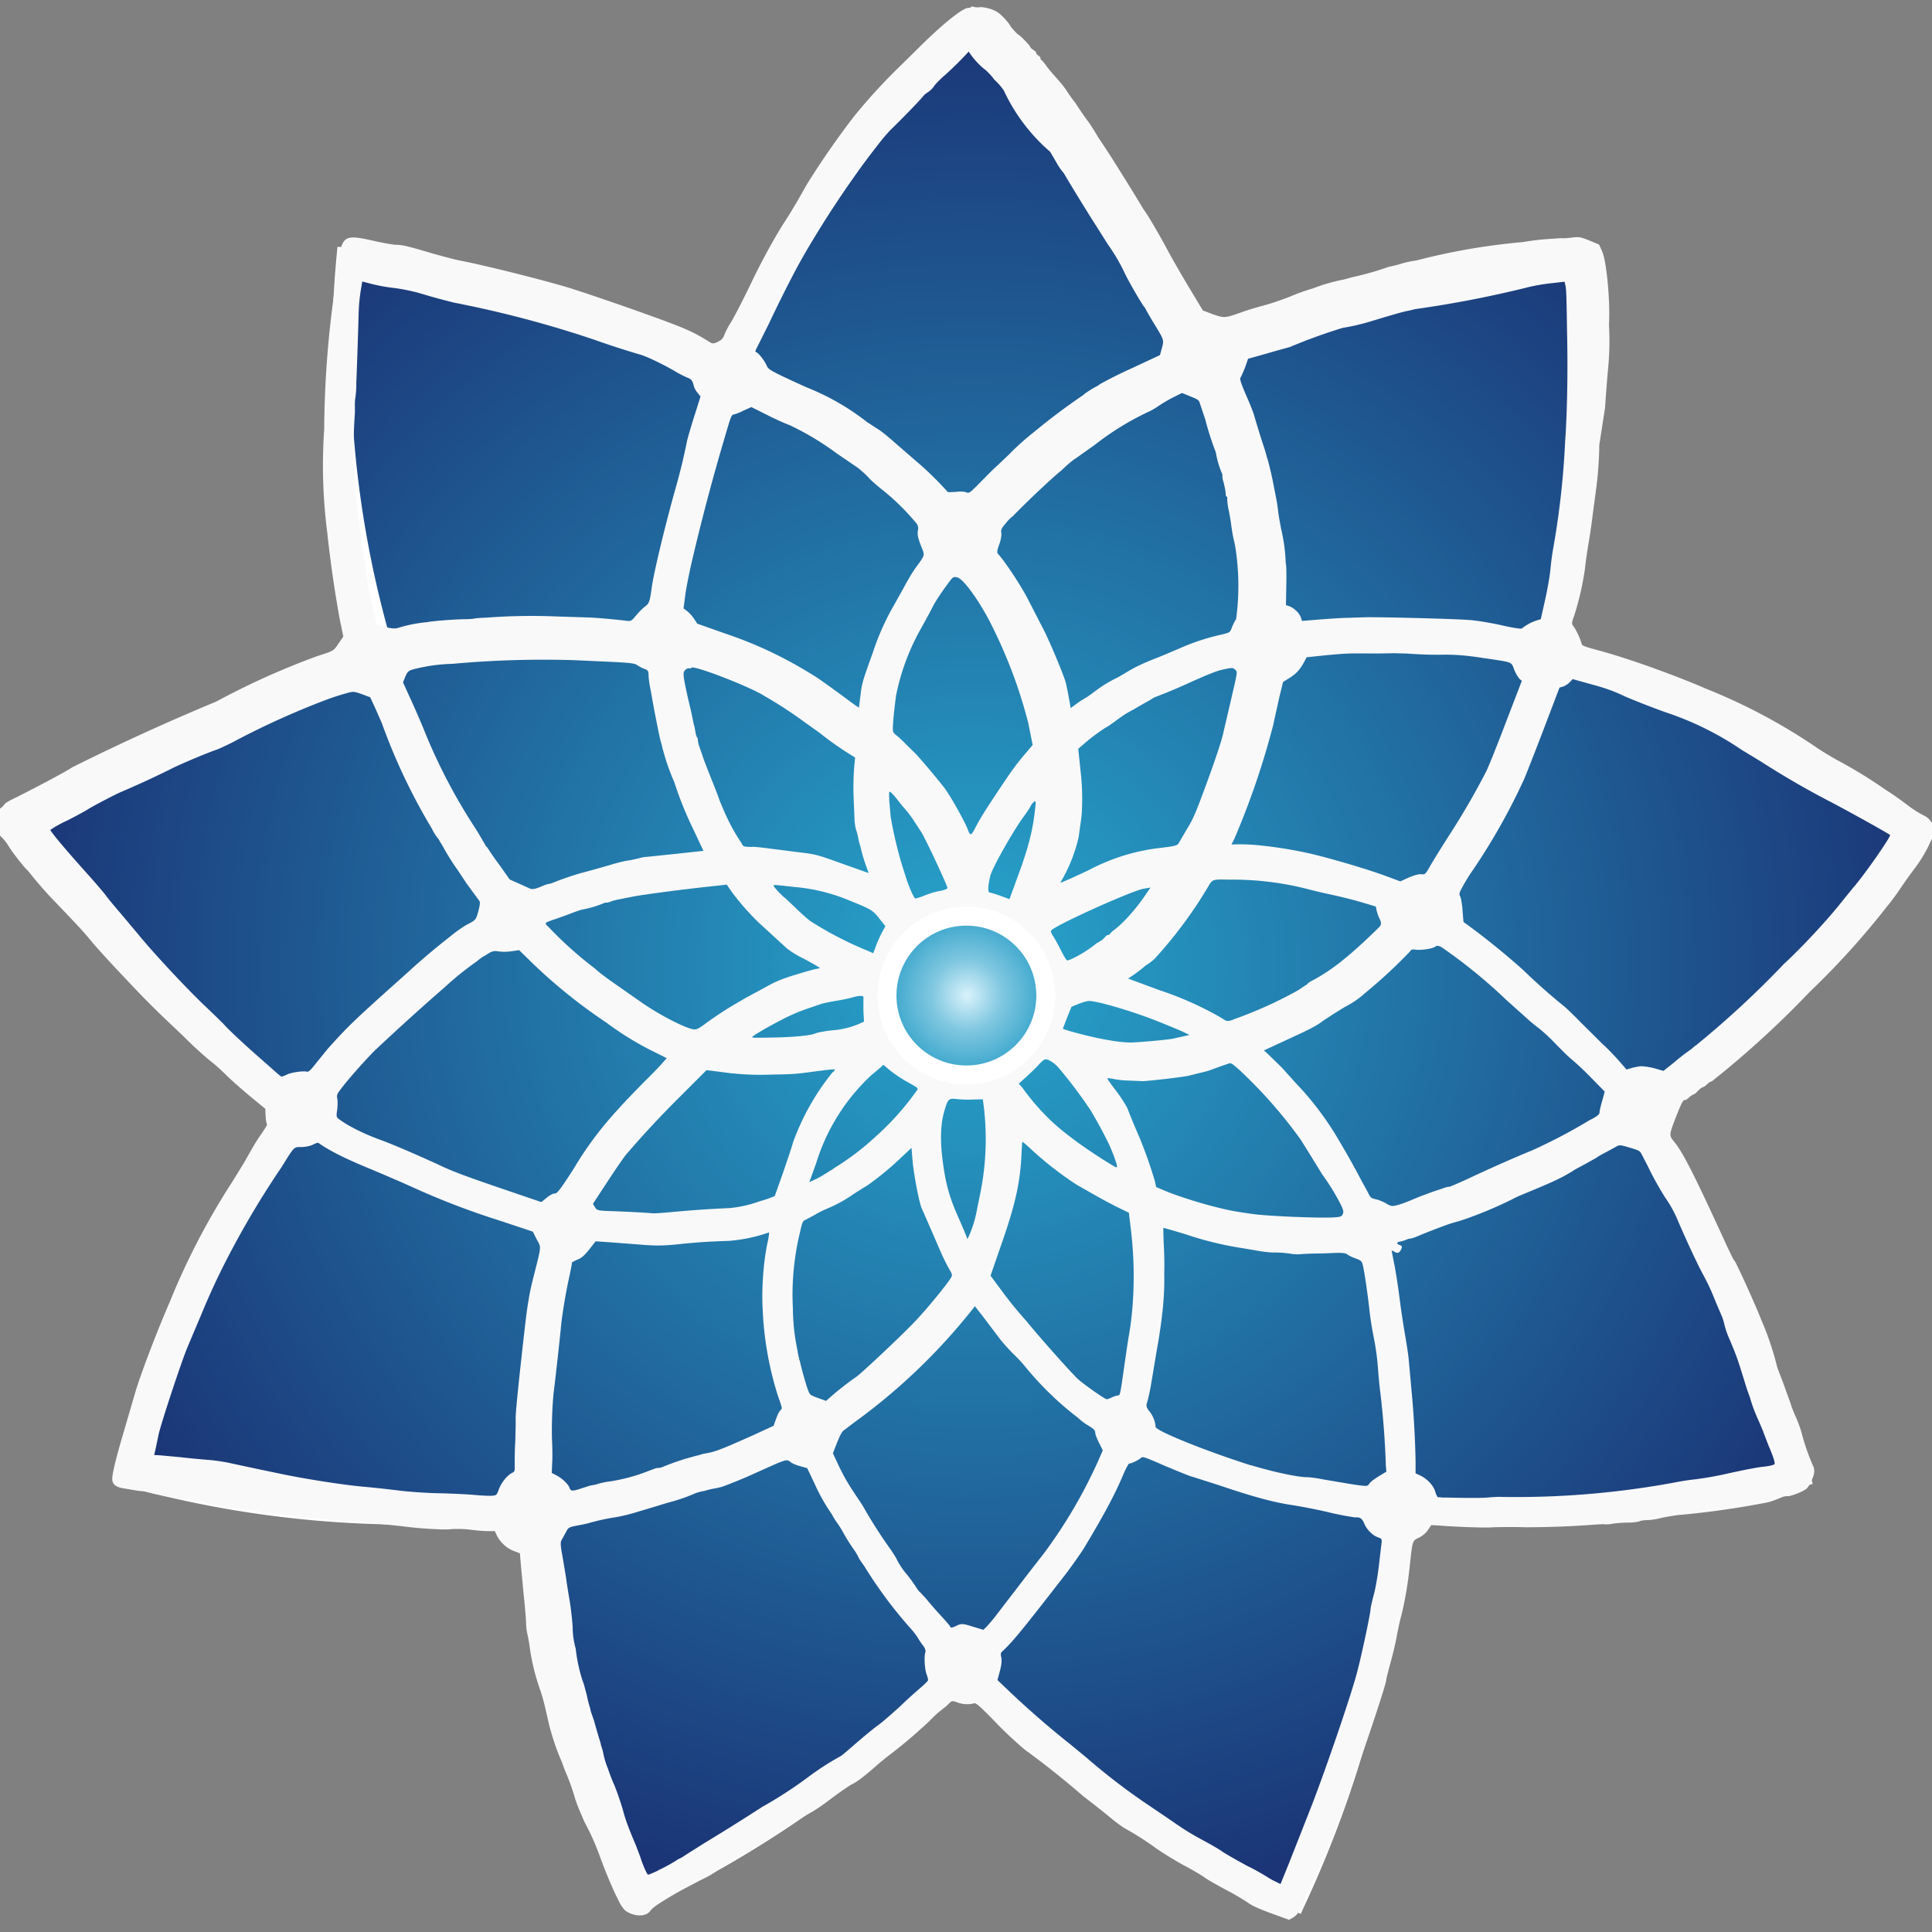 <?xml version="1.0" encoding="UTF-8"?> <svg xmlns:xlink="http://www.w3.org/1999/xlink" xmlns="http://www.w3.org/2000/svg" viewBox="0 0 100 100"><rect x="0" y="0" width="100" height="100" fill="#808080" stroke="none"/><defs><radialGradient xlink:href="#a" id="c" cx="1305.28" cy="-455.19" fx="1305.28" fy="-455.19" r="157.36" gradientTransform="matrix(.317 0 0 .312 -363.36 191.97)" gradientUnits="userSpaceOnUse"></radialGradient><radialGradient xlink:href="#b" id="d" cx="345.37" cy="-119.16" fx="345.37" fy="-119.16" r="3.85" gradientUnits="userSpaceOnUse" gradientTransform="translate(-363.36 194.15) scale(1.197)"></radialGradient><linearGradient id="b"><stop style="stop-color:#d9f2fb;stop-opacity:1" offset="0"></stop><stop offset=".4" style="stop-color:#7fc7e0;stop-opacity:1"></stop><stop style="stop-color:#269cc6;stop-opacity:1" offset="1"></stop></linearGradient><linearGradient id="a"><stop offset="0" style="stop-color:#27a6cd;stop-opacity:1"></stop><stop offset="1" style="stop-color:#1b3576;stop-opacity:1"></stop></linearGradient></defs><g style="display:inline"><path style="display:inline;fill:url(#c);fill-opacity:1;stroke:#fff;stroke-width:.958;stroke-linecap:butt;stroke-linejoin:miter;stroke-miterlimit:4;stroke-dasharray:none;stroke-opacity:1" d="M49.99 1.6a54.08 54.08 0 0 0-11.83 17.45 54.09 54.09 0 0 0-20.26-5.76 54.08 54.08 0 0 0 2.16 20.96A54.09 54.09 0 0 0 .83 42.87a54.08 54.08 0 0 0 15.13 14.67A54.09 54.09 0 0 0 6.77 76.5a54.2 54.2 0 0 0 21.03 1.52 54.09 54.09 0 0 0 5.14 20.42c7-3.26 12.74-7.6 17.08-12.35a54.09 54.09 0 0 0 17.07 12.34c3.26-7 4.87-14.01 5.15-20.44 6.37.85 13.55.48 21-1.52a54.08 54.08 0 0 0-9.2-18.96 54.09 54.09 0 0 0 15.13-14.67 54.08 54.08 0 0 0-19.24-8.62 54.09 54.09 0 0 0 2.15-20.95 54.08 54.08 0 0 0-20.27 5.76A54.09 54.09 0 0 0 49.99 1.6ZM50 51.5v.01l.01.02-.02.01-.01-.01v-.02H50z"></path></g><g style="display:inline"><path style="display:inline;fill:#f9f9f9;stroke-width:.063" d="M32.2 98.7c-.24-.36-.75-1.52-1.12-2.53a12.97 12.97 0 0 0-.83-1.87l-.27-.63c-.1-.25-.21-.54-.23-.64a12.3 12.3 0 0 0-.49-1.35 7.95 7.95 0 0 1-.17-.46 11.8 11.8 0 0 1-.59-1.66c-.04-.1-.12-.47-.3-1.25-.04-.18-.14-.53-.22-.78a11.4 11.4 0 0 1-.55-2.18 7.62 7.62 0 0 0-.14-.8 2.85 2.85 0 0 1-.06-.55c-.01-.24-.06-.88-.12-1.41L26.96 81l-.05-.6-.31-.12c-.37-.14-.7-.44-.88-.8l-.11-.23h-.36c-.19 0-.56-.03-.8-.06a5.32 5.32 0 0 0-1.23-.03c-.34.02-1.39-.04-2.06-.12-.77-.1-3.22-.33-3.66-.35-.55-.03-2.24-.2-2.87-.29a2.94 2.94 0 0 0-.65-.05 1.5 1.5 0 0 1-.5-.09 6.6 6.6 0 0 0-1.12-.16c-.35-.02-.87-.1-1.14-.17a8.65 8.65 0 0 0-.9-.2 23 23 0 0 1-2.87-.54c-.1 0-.35-.03-.56-.07l-.59-.1c-.32-.07-.48-.2-.49-.46-.01-.26.2-1.12.61-2.5l.54-1.85c.25-.9 1.12-3.2 1.83-4.83a36.82 36.82 0 0 1 3.24-6.22l.59-.96.45-.79c.09-.16.3-.5.48-.75.17-.25.3-.46.27-.47-.02 0-.06-.2-.07-.4l-.02-.4-.51-.42a29.64 29.64 0 0 1-1.47-1.28 9.48 9.48 0 0 0-.84-.76c-.2-.15-.9-.77-1.35-1.23l-.65-.62a47.8 47.8 0 0 1-2.35-2.36 60.32 60.32 0 0 1-1.73-1.88c-.52-.63-.6-.72-1.92-2.1a20.87 20.87 0 0 1-1.47-1.68c-.16-.12-.8-.94-.99-1.26a2.6 2.6 0 0 0-.63-.7.63.63 0 0 1-.24-.28c-.16-.34-.02-.7.34-.92a.9.9 0 0 0 .3-.25c0-.05.24-.2.5-.32.98-.48 2.78-1.44 3.03-1.62a119.05 119.05 0 0 1 7.45-3.4 39.3 39.3 0 0 1 5.25-2.36c.82-.26.82-.26 1.07-.64l.25-.36-.06-.3-.12-.57a62 62 0 0 1-.65-4.5 27.3 27.3 0 0 1-.16-5.35 53 53 0 0 1 .49-6.85c.08-.56.14-1.15.14-1.31 0-.16.06-.56.14-.9.24-.98.37-1.03 1.9-.68.45.1.92.18 1.05.18.3 0 .65.08 1.82.43.53.15 1.23.34 1.56.4 1.32.26 4.28 1 5.68 1.43.63.2 2.23.74 3.55 1.21 2.4.86 2.72 1 3.68 1.6.09.05.2.04.37-.05.2-.1.27-.18.35-.4.06-.14.17-.36.25-.49.2-.3.7-1.27 1.26-2.44.49-1.01 1.2-2.29 1.66-2.98.27-.42.64-1.04 1.06-1.8a43.5 43.5 0 0 1 2.46-3.55 29.65 29.65 0 0 1 2.4-2.62l1.24-1.22C48.86 1.2 49.81.43 50.1.41c.09 0 .16-.03.17-.05.01-.03.08-.03.15 0a.8.8 0 0 0 .31.01c.1-.01.35.03.56.1.3.11.43.2.67.45.17.18.3.35.31.38.02.07.38.47.45.5.09.03.63.6.61.64 0 .02.06.08.15.14.1.06.16.13.15.15-.01.03.04.1.11.14.08.05.13.12.12.15-.01.03 0 .07.04.08.03.02.12.12.2.23.08.12.29.38.47.58.43.48.47.53.76.97.14.2.27.38.3.4a17.11 17.11 0 0 0 .7 1.02 8.99 8.99 0 0 1 .5.79 47.05 47.05 0 0 1 1.1 1.7 96.12 96.12 0 0 1 1.28 2.08c.06.02.9 1.45 1.22 2.07.16.31.64 1.14 1.06 1.85l.77 1.28.53.2c.59.2.6.2 1.48-.11.26-.1.8-.26 1.18-.36.38-.1 1.01-.32 1.4-.48a9.87 9.87 0 0 1 1.1-.39 9.67 9.67 0 0 1 1.64-.47c.03-.01.34-.1.7-.18a14.9 14.9 0 0 0 1.59-.47c.01 0 .26-.05.55-.13a5.1 5.1 0 0 1 .89-.2 33.4 33.4 0 0 1 5.5-.95 13.06 13.06 0 0 1 1.5-.17c.28-.02.52-.04.54-.03.03.01.24 0 .47-.03.4-.05.46-.04.94.15l.5.21.16.36c.23.52.42 2.6.35 3.78a14.97 14.97 0 0 1-.05 2.33 71.1 71.1 0 0 0-.15 1.95l-.3 1.95a19.65 19.65 0 0 1-.19 2.47l-.15 1.12c-.05.45-.16 1.17-.23 1.58-.07.42-.15.97-.17 1.22a15 15 0 0 1-.57 2.48c-.13.34-.13.39-.01.54.13.18.36.67.4.87.02.1.09.14.79.33 1.55.41 4 1.29 5.66 2.01a29.8 29.8 0 0 1 5.8 3.1c.21.14.64.4.96.58a24.67 24.67 0 0 1 2.56 1.57c.4.25.74.5 1.14.8.22.17.55.38.73.47.25.12.37.22.53.47.2.3.2.33.09.54-.07.13-.2.38-.28.57a7.5 7.5 0 0 1-.82 1.31c-.17.23-.48.66-.68.96-.2.3-.5.7-.67.9a41.06 41.06 0 0 1-3.98 4.4 49.7 49.7 0 0 1-5.1 4.66c-.03-.02-.13.05-.23.14-.1.1-.2.16-.23.15a.87.87 0 0 0-.23.18c-.1.11-.21.2-.23.19a.85.85 0 0 0-.23.15c-.1.1-.2.16-.23.15-.09-.03-.2.2-.5.97-.33.87-.33.85 0 1.26.43.54 1.04 1.75 2.66 5.29.2.42.37.78.4.79.06.02 1.03 2.14 1.4 3.08a15.35 15.35 0 0 1 .82 2.44l.34.9.36 1c.02.1.14.4.26.67s.25.63.3.82a11.17 11.17 0 0 0 .62 1.77c.06.2.05.32-.06.6-.07.2-.2.42-.29.51-.16.16-.9.44-1.02.4a.75.75 0 0 0-.3.07c-.48.2-.69.26-.96.3a44.56 44.56 0 0 1-4.27.6c-.1 0-.33.04-.51.07a6.8 6.8 0 0 0-.65.13c-.18.04-.42.07-.55.07-.13 0-.3.02-.4.06-.08.04-.37.07-.62.07-.26 0-.61.03-.79.06a1.5 1.5 0 0 1-.37.03c-.03-.02-.25 0-.48.01a47.14 47.14 0 0 1-3.68.14c-.56-.02-1.5-.01-1.78.01-.31.02-1.87-.03-2.64-.1l-.42-.02-.17.25c-.11.17-.29.31-.47.4-.34.16-.33.13-.48 1.55-.1.91-.25 1.77-.43 2.49-.08.28-.18.77-.24 1.09-.05.3-.2.92-.32 1.35-.12.44-.22.84-.22.9 0 .16-.88 2.86-1.65 4.99a55.55 55.55 0 0 1-2.85 6.95.94.94 0 0 1-.33.35l-.2.11-.93-.34c-.68-.25-1-.4-1.2-.55a13 13 0 0 0-1.13-.66c-.48-.26-1-.55-1.15-.67-.16-.11-.63-.39-1.05-.61-.42-.23-1.08-.63-1.46-.9a15.2 15.2 0 0 0-1.57-1 6.5 6.5 0 0 1-.72-.53 56.82 56.82 0 0 0-1.43-1.13 46.12 46.12 0 0 0-2.82-2.26 4.3 4.3 0 0 1-.54-.44 18.17 18.17 0 0 1-1.25-1.2c-.73-.75-.95-.94-1.04-.92-.27.08-.6.06-.87-.04-.24-.09-.3-.09-.4.01-.05.06-.2.2-.33.3a5.84 5.84 0 0 0-.76.69l-.5.45c-.44.4-.9.78-1.52 1.26-.2.15-.53.42-.73.6-.56.49-1 .83-1.22.92-.1.05-.55.35-.99.68-.73.55-.93.68-1.53 1l-.47.3c-.68.45-1.32.86-1.36.86-.03 0-.19.1-.35.23a1.1 1.1 0 0 1-.34.2c-.03 0-.18.09-.34.21a1.1 1.1 0 0 1-.35.21.57.57 0 0 0-.24.14c-.11.08-.28.2-.39.24-.1.05-.38.23-.61.39a4.15 4.15 0 0 1-.87.5 23.9 23.9 0 0 0-2.18 1.24c-.17.11-.35.26-.4.33-.17.26-.57.34-.99.18-.26-.1-.35-.16-.49-.37zm1.88-1.9a8.1 8.1 0 0 0 1.06-.59c.03 0 .18-.08.35-.2l.38-.24.57-.36a117.32 117.32 0 0 0 3.02-1.89 21.82 21.82 0 0 0 2.4-1.56 13.96 13.96 0 0 1 1.63-1.05c.05-.02.22-.16.38-.3.72-.63 1.26-1.08 1.6-1.33.2-.14.7-.58 1.12-.96.4-.39.9-.83 1.08-.98.18-.16.35-.32.36-.36.02-.03-.02-.18-.07-.32-.1-.26-.14-.94-.06-1.15.02-.06-.02-.19-.08-.28a4.37 4.37 0 0 1-.34-.5 3.88 3.88 0 0 0-.39-.49 22.83 22.83 0 0 1-2.35-3.17c-.15-.21-.3-.42-.31-.48a2.95 2.95 0 0 0-.23-.38 9.1 9.1 0 0 1-.58-.93 4.5 4.5 0 0 0-.3-.47 3.54 3.54 0 0 1-.27-.44 9.65 9.65 0 0 1-.88-1.56l-.39-.82-.36-.1c-.2-.05-.43-.15-.51-.22-.2-.16-.2-.15-1.8.57a23.9 23.9 0 0 1-1.72.71 3.7 3.7 0 0 1-.45.1c-.2.04-.4.09-.47.12a2.05 2.05 0 0 0-.52.14 9.45 9.45 0 0 1-1.42.48 113.5 113.5 0 0 1-1.59.48c-.3.1-.9.24-1.13.27a11 11 0 0 0-1.32.29c-.02.01-.27.07-.55.12-.5.1-.52.1-.65.36l-.22.4c-.07.1-.06.3.04.82l.19 1.14c.03.26.12.8.19 1.21.07.42.13 1.01.15 1.33a4.3 4.3 0 0 0 .16 1.13c.06.6.23 1.34.42 1.83l.15.56a5.83 5.83 0 0 0 .18.7c0 .01.02.13.06.24l.14.4a27.95 27.95 0 0 0 .33 1.13 2 2 0 0 0 .07.26 2 2 0 0 1 .07.26 4.18 4.18 0 0 0 .25.83c.08.25.21.58.28.74.14.3.37.98.5 1.42.11.45.3.95.67 1.82l.22.58c.12.39.34.9.4.92.03.01.27-.09.54-.22zm33.83-3.39c.8-2.08 2.08-5.84 2.35-6.92.29-1.13.7-3.12.68-3.22 0-.04.07-.37.17-.74s.2-1 .25-1.41l.13-1.1c.05-.37.05-.37-.17-.45-.28-.1-.58-.4-.71-.72-.11-.26-.22-.33-.47-.31a14 14 0 0 1-1.39-.27 29.32 29.32 0 0 0-2.14-.41c-.91-.16-1.94-.45-3.53-.99l-1.35-.43c-.09-.01-.7-.26-1.37-.54-1.15-.5-1.2-.52-1.3-.44-.15.13-.54.31-.61.29-.03-.01-.19.28-.36.69-.44 1.03-1 2.05-2 3.72-.18.28-.6.88-.95 1.34-2.2 2.83-2.66 3.4-3.18 3.9-.18.16-.18.17-.13.41.03.17 0 .4-.08.7l-.12.45.66.63a47.42 47.42 0 0 0 3.09 2.68l.85.7a33.05 33.05 0 0 0 2.93 2.27l1.3.88c.88.61 1.1.75 1.95 1.21.33.18.71.4.86.51.14.1.72.43 1.27.73a11.85 11.85 0 0 1 1.42.82l.31.15.44-1.08 1.2-3.05zM9.4 75.43c.4.05 1 .1 1.33.13.32.02.9.1 1.27.19a305.8 305.8 0 0 0 2.46.52c1.22.26 3.23.58 4.33.68.47.04 1.3.13 1.86.2s1.49.13 2.06.14c.58.01 1.38.05 1.77.08.4.04.83.06.97.05.25-.02.26-.03.37-.33.13-.35.41-.7.66-.84.17-.09.17-.09.16-.45 0-.2 0-.73.03-1.18.01-.45.03-1 .02-1.2 0-.34.12-1.57.44-4.4.17-1.5.26-2.04.47-2.87.44-1.75.42-1.55.18-2l-.2-.4-1.68-.56a39.6 39.6 0 0 1-4.5-1.72c-.62-.28-1.73-.76-2.46-1.06-1.17-.49-1.9-.86-2.47-1.26-.02-.01-.15.03-.28.1-.14.07-.4.12-.6.12-.38 0-.35-.04-1.01 1.03a46.11 46.11 0 0 0-3.07 5.23 37 37 0 0 0-1.05 2.31l-.76 1.8c-.3.71-1.39 4-1.5 4.55l-.15.72-.07.3.34.02 1.08.1zM30 77.07l.43-.14c.05-.02.22-.06.37-.08a4.26 4.26 0 0 1 .82-.18 9.2 9.2 0 0 0 1.86-.5l.4-.15a.5.5 0 0 1 .2-.04.7.7 0 0 0 .24-.06 13.6 13.6 0 0 1 1.18-.42l.5-.14c.17-.04.33-.08.35-.1l.37-.07c.35-.07.83-.26 2.32-.93l1-.46.13-.36c.07-.2.17-.4.23-.45.1-.1.1-.07-.15-.79a17.15 17.15 0 0 1-.77-4.34c-.07-1.11.03-2.51.24-3.51.07-.3.1-.55.08-.56a8 8 0 0 1-2.12.44 35.55 35.55 0 0 0-1.59.08l-.68.06c-.96.11-1.4.12-2.15.06l-1.55-.12-.88-.06-.33.42c-.26.32-.4.45-.62.53-.16.07-.28.14-.28.16.01.03-.06.38-.15.8-.17.77-.33 1.76-.4 2.36-.04.48-.27 2.59-.38 3.45-.09.77-.13 1.96-.09 2.74.01.28.02.74 0 1.02l-.02.51.27.14c.29.16.58.44.65.63.06.17.13.18.52.06zm19.52 7.07c.26-.11.3-.11.82.05l.56.17.17-.17c.1-.1.33-.37.52-.62.79-1.03 1.9-2.48 2.43-3.15a25.53 25.53 0 0 0 2.82-4.8l.24-.55-.2-.4c-.1-.2-.19-.43-.19-.5 0-.14-.07-.21-.42-.42a3.08 3.08 0 0 1-.48-.37 16.34 16.34 0 0 1-2.69-2.6 7.2 7.2 0 0 0-.65-.7c-.2-.2-.51-.54-.69-.77l-.8-1.06-.5-.64-.11.14a30.95 30.95 0 0 1-6.1 5.85l-.53.4c-.13.08-.21.22-.39.66l-.22.56.3.64c.3.62.48.94 1.03 1.75.15.22.3.46.33.53A24.6 24.6 0 0 0 46 80.06c.18.25.35.52.39.6a4 4 0 0 0 .58.87c.16.2.34.45.42.58.07.12.18.27.25.32l.29.31c.09.12.4.48.68.79.29.31.54.6.56.64.05.1.07.1.36-.03zm-6.48-11.88c.27-.24.9-.74 1.29-1 .3-.22 2.25-2.05 2.94-2.77.59-.6 1.68-1.92 1.95-2.35.08-.12.07-.19-.06-.4a9.6 9.6 0 0 1-.45-.9 575.18 575.18 0 0 0-1.02-2.34c-.14-.38-.4-1.75-.46-2.47l-.05-.62-.52.49a15.3 15.3 0 0 1-1.74 1.44c-.32.2-.56.34-.94.6-.35.23-.7.42-1.24.65-.17.07-.44.21-.6.31l-.45.24c-.14.06-.16.1-.29.67a13.75 13.75 0 0 0-.36 3.92 10.82 10.82 0 0 0 .23 2.13 3.76 3.76 0 0 0 .14.63c.07.33.3 1.16.4 1.42.1.29.12.3.53.45l.42.15zm21.72 3.58c1.07.33 2.4.62 2.9.62.14 0 .53.05.86.12l1.43.24c.8.12.84.12.92-.02.05-.08.27-.26.5-.39l.39-.24-.03-.32a43.25 43.25 0 0 0-.27-3.65 22.9 22.9 0 0 1-.13-1.3 13.3 13.3 0 0 0-.25-1.8c-.07-.35-.17-.98-.21-1.4-.11-.94-.24-1.8-.32-2.17-.06-.26-.08-.28-.4-.4a1.95 1.95 0 0 1-.43-.21c-.07-.06-.26-.08-.58-.07l-.75.03c-.44 0-.93.02-1.12.04-.1.01-.29 0-.43-.02a5.37 5.37 0 0 0-.94-.07c-.13 0-.41-.03-.62-.06l-1-.17a17.2 17.2 0 0 1-2.87-.7c-.65-.2-1.19-.35-1.2-.35l.02.76a17.82 17.82 0 0 1 .03 1.64c.03 1.05-.09 2.31-.4 4.02l-.3 1.8c-.07.37-.16.76-.2.86-.04.15-.02.23.15.44.17.21.3.56.3.78 0 .21 2.67 1.28 4.95 2zM26.2 61.6l1.82.62.28-.23c.15-.12.33-.22.39-.21.15 0 .27-.15 1-1.28a17.94 17.94 0 0 1 2.3-3.08c.26-.3.72-.78 1.43-1.5.35-.34.74-.75.86-.89l.23-.26-.6-.3a15.52 15.52 0 0 1-2.51-1.53 27.58 27.58 0 0 1-4.06-3.3l-.47-.46-.42.06a2.5 2.5 0 0 1-.68 0 .58.58 0 0 0-.42.07l-.33.2c-.08.04-.24.16-.34.25a15.63 15.63 0 0 0-1.63 1.31 127.85 127.85 0 0 0-3.7 3.35c-.54.56-1.2 1.3-1.57 1.77-.36.46-.36.47-.32.69.02.12.02.38-.01.58-.05.35-.05.37.17.52.46.33 1.25.72 2.02 1s1.95.8 3.05 1.3c.7.34 1.4.6 3.51 1.32zm31.33 10.74c.12-.06.27-.11.33-.11.1 0 .11-.05.2-.6.25-1.74.3-2.1.39-2.62.28-1.67.3-3.64.08-5.4l-.1-.84-.62-.3c-.59-.3-1.02-.54-2.1-1.16a17.6 17.6 0 0 1-2.4-1.88c-.21-.2-.39-.35-.4-.32l-.03.47c-.06 1.56-.3 2.69-1.05 4.83l-.56 1.62.58.78a19.52 19.52 0 0 0 1.27 1.56c.56.7 2.2 2.55 2.66 3 .28.25 1.21.92 1.48 1.05.02.02.14-.02.27-.08zM31.7 62.69c.67.02 1.74.08 1.98.1.2.02.3.02 1.37-.08a57.13 57.13 0 0 1 2.72-.18 6.37 6.37 0 0 0 1.6-.37c.02 0 .2-.05.39-.12l.34-.13.43-1.21c.23-.67.47-1.38.52-1.58a12.6 12.6 0 0 1 2.02-3.59c.25-.23.29-.22-.91-.07-.96.13-1.04.14-2.2.16a14 14 0 0 1-2.52-.12l-.87-.11-1.48 1.48a50.9 50.9 0 0 0-2.7 2.91c-.12.15-.55.77-.96 1.4l-.74 1.13.09.15c.12.2.14.2.92.23zm-16.85-7.07c.25-.12.86-.2 1.04-.15.07.03.2-.09.47-.44l.6-.74c1.1-1.22 1.28-1.4 4.19-4a34.15 34.15 0 0 1 2.08-1.76c.32-.27.65-.5.9-.65.5-.26.5-.25.63-.72.08-.3.1-.47.05-.53a402.3 402.3 0 0 0-.66-.9l-.45-.68a12.37 12.37 0 0 1-.8-1.28 6.35 6.35 0 0 1-.2-.34 2.27 2.27 0 0 1-.34-.53 30.8 30.8 0 0 1-2.6-5.48l-.33-.75-.27-.58-.43-.16c-.42-.15-.45-.15-.86-.03a12 12 0 0 0-1.06.35 41.6 41.6 0 0 0-4.77 2.17c-.34.17-.72.35-.85.39-.52.18-1.75.7-2.22.93a48.89 48.89 0 0 1-2.77 1.28c-.41.19-1.42.72-1.65.87-.12.08-.6.34-1.07.58a6 6 0 0 0-.87.48c-.02.07.76 1 1.92 2.29.35.39.8.91.98 1.15.19.25.52.64.72.87l.94 1.12c.73.9 2.48 2.78 3.42 3.67.41.39.9.86 1.07 1.05.32.34 1.22 1.17 1.72 1.6l.68.6c.24.22.46.4.49.42.03.01.17-.03.3-.1zm59.92 21.89a47.44 47.44 0 0 0 1.79.02c.02 0 .27 0 .56-.03.3-.02.55-.03.58-.02a45.2 45.2 0 0 0 9-.75c.24-.05.72-.13 1.04-.16a17.3 17.3 0 0 0 1.77-.32c.64-.14 1.42-.3 1.74-.33.32-.03.59-.1.6-.14.03-.08-.07-.4-.3-.93l-.24-.62c-.05-.15-.19-.48-.3-.73a7.97 7.97 0 0 1-.44-1.19 9.4 9.4 0 0 1-.24-.7l-.17-.55c-.22-.7-.3-.94-.64-1.74a4.5 4.5 0 0 1-.28-.82 2.41 2.41 0 0 0-.1-.33l-.33-.77c-.28-.7-.36-.87-.75-1.6-.29-.56-.81-1.68-1.2-2.59A6.18 6.18 0 0 0 86.2 62a15.82 15.82 0 0 1-.9-1.62l-.3-.58c-.12-.24-.12-.24-.65-.4-.5-.15-.54-.15-.73-.03l-.48.26c-.16.08-.38.2-.5.29l-.59.33-.52.28c-.59.38-1 .58-2.3 1.12-.39.16-.8.33-.91.4a20.88 20.88 0 0 1-2.15.93 8.67 8.67 0 0 1-.78.26l-.34.1c-.38.13-1.22.45-1.73.67-.15.06-.3.1-.32.1-.02 0-.1.01-.2.05-.08.04-.22.08-.3.1-.21.02-.24.11-.06.18.12.04.14.08.1.19-.08.2-.2.27-.35.17-.08-.05-.15-.08-.16-.07l.15.77c.08.4.2 1.2.27 1.76s.2 1.4.28 1.86c.08.46.17 1.05.19 1.3l.14 1.55c.11 1.09.2 2.72.21 3.74v.55l.28.13c.36.19.64.5.74.82a1 1 0 0 0 .12.28l.37.03zM42.73 60.75l.25-.16c.02 0 .14-.09.26-.17a13.27 13.27 0 0 0 2.05-1.56 13.98 13.98 0 0 0 2.13-2.37c.13-.17.17-.14-.53-.53a7.13 7.13 0 0 1-.84-.57l-.33-.28-.13.13-.5.42a10.39 10.39 0 0 0-2.84 4.53l-.36 1 .32-.15c.17-.08.4-.21.52-.3zm7.81 2 .18-.89a14.1 14.1 0 0 0 .15-4.96l-.5.01c-.25.02-.63 0-.83-.02-.45-.06-.48-.02-.69.72-.17.63-.19 1.5-.05 2.53.16 1.2.36 1.89.84 2.95.24.55.44 1.02.43 1.06a5.83 5.83 0 0 0 .47-1.4zM35.9 53.28c.14.02.29-.05.63-.31a18.65 18.65 0 0 1 1.85-1.19c.1-.07.35-.2.55-.31l.67-.36c.52-.3.87-.44 1.58-.66l.5-.15.43-.12.34-.07-.2-.13c-.12-.07-.47-.27-.79-.43a4.84 4.84 0 0 1-.73-.46l-1.42-1.3a12.8 12.8 0 0 1-1.43-1.62l-.26-.38-.84.09c-1.42.15-3.7.45-4.08.54l-.66.13c-.16.03-.35.08-.44.12-.08.03-.17.06-.2.05-.02-.01-.09 0-.15.03a5.62 5.62 0 0 1-1.17.34l-.35.12-.5.19-.51.18c-.12.03-.28.1-.37.13-.15.08-.15.09.09.32a19.6 19.6 0 0 0 2.34 2.09c.26.24.61.5 1.26.95l1.2.84c.93.64 2.21 1.3 2.66 1.37zm26.88 9.16c.79.2 1.13.27 2.09.4.8.11 3.47.22 4.19.17.34-.02.4-.05.45-.19.05-.12 0-.27-.21-.66a11.42 11.42 0 0 0-.86-1.37 384.42 384.42 0 0 0-1.1-1.78 24.4 24.4 0 0 0-3.2-3.64c-.42-.37-.43-.37-.6-.3l-.27.09-.36.13c-.4.15-.44.16-.83.25l-.48.12c-.16.07-2.2.3-2.47.3l-.68-.03a4.6 4.6 0 0 1-.8-.08c-.17-.04-.32-.05-.33-.03-.01.02.16.27.38.55a8.33 8.33 0 0 1 .64.96 43.7 43.7 0 0 0 .64 1.55 22.92 22.92 0 0 1 .8 2.27l.06.29.47.2c.62.26 1.7.6 2.47.8zM40.1 53.7c1-.02 1.85-.1 2.1-.21.09-.04.48-.12.86-.16a4.3 4.3 0 0 0 1.44-.35l.22-.1-.03-.57v-.64c.05-.14-.14-.16-.51-.06-.2.06-.62.15-.95.2-.34.06-.66.13-.72.15l-.58.2a9.48 9.48 0 0 0-1.54.66c-.72.37-1.44.8-1.46.86-.01.04.23.04 1.17.02zm17.69 6.53-.14-.41-.2-.49a22.8 22.8 0 0 0-1-1.86 24.13 24.13 0 0 0-1.68-2.23 1.65 1.65 0 0 0-.49-.37c-.2-.07-.22-.06-.48.2-.15.17-.45.46-.67.66l-.4.36.18.2a12.4 12.4 0 0 0 1.47 1.7c.67.64 1.78 1.46 3.07 2.25.4.24.4.24.34 0zm-8.28-5.04c.6.07 1.53-.04 1.65-.2.04-.05.18-.1.3-.11.2-.02.33-.1.66-.43.24-.22.6-.62.8-.9.35-.44.41-.55.72-1.36.38-1.01.4-1.2.14-1.7-.14-.3-.2-.4-.58-1.03a7.4 7.4 0 0 0-1.03-1.12 3.33 3.33 0 0 0-2.09-.7 3.93 3.93 0 0 0-2.83 1.16c-.22.22-.3.33-.45.78-.17.46-.37 1.48-.43 2.25a6 6 0 0 0 .32 1.69 3.7 3.7 0 0 0 1.96 1.53c.17.05.56.11.86.14zm23.1 7.1.36-.14a17.58 17.58 0 0 1 1.66-.62c.18-.07.35-.12.38-.1.03 0 .48-.19 1-.43.84-.4 2.36-1.08 3.3-1.46a28.42 28.42 0 0 0 2.95-1.55c.4-.2.52-.3.53-.4 0-.07.06-.35.14-.61l.13-.48-.59-.6a17.4 17.4 0 0 0-.95-.92c-.4-.34-.36-.3-1.12-1.07a7.9 7.9 0 0 0-.74-.68 8.7 8.7 0 0 1-.74-.62l-.94-.84a26.83 26.83 0 0 0-3.36-2.74c-.18-.09-.24-.1-.35-.02-.15.1-.75.19-1.04.14-.13-.02-.2 0-.23.08a26.57 26.57 0 0 1-2.33 2.16 4.75 4.75 0 0 1-1.04.72c-.15.08-1.03.64-1.18.75-.3.23-.62.4-1.8.94l-1.23.57.17.15a4240.16 4240.16 0 0 1 .75.73l.72.8a15.72 15.72 0 0 1 2.28 3.04 42.94 42.94 0 0 1 1.14 2.04l.33.6c.12.26.15.29.43.35.16.04.4.14.54.23.26.15.3.15.83-.02zM27.98 45.9c.2-.09.4-.15.42-.15.02.01.16-.03.32-.1a15 15 0 0 1 1.39-.47c.42-.11 1.35-.37 1.7-.48.19-.05.5-.13.7-.16.2-.03.46-.09.58-.12.12-.04.3-.07.4-.07l1.54-.16 1.38-.15-.56-1.19a18.24 18.24 0 0 1-.95-2.37 11.12 11.12 0 0 1-.56-1.58 3.85 3.85 0 0 1-.08-.3 1.61 1.61 0 0 0-.07-.25l-.09-.4-.08-.4-.15-.76-.2-1.11a4.7 4.7 0 0 1-.1-.69c0-.26-.02-.3-.22-.37a1.85 1.85 0 0 1-.38-.2c-.13-.09-.4-.12-1.5-.17l-1.75-.08a52.09 52.09 0 0 0-6.3.19 8.97 8.97 0 0 0-2.05.29c-.23.07-.28.12-.39.37l-.12.3.35.77c.2.43.5 1.12.68 1.55a29.2 29.2 0 0 0 2.68 5.18c.09.13.37.6.52.87.05.09.1.16.13.17a13.87 13.87 0 0 0 .66.95l.5.71.47.21.6.27c.1.04.27.01.53-.1zm28.27 7.7c.84.21 1.76.36 2.25.36.36 0 1.94-.14 2.22-.2l.53-.12.32-.07-.25-.12c-.13-.07-.82-.36-1.53-.64-1.28-.5-3-1-3.42-1-.1 0-.34.07-.54.15l-.37.15-.23.57-.22.57.2.07c.12.04.58.17 1.04.28zm-10.89-4.7c.1-.23.23-.54.32-.69l.15-.27-.24-.3c-.41-.53-.46-.56-1.55-1a9.5 9.5 0 0 0-2.91-.73c-1-.11-1.07-.12-1.09-.07-.01.05.43.53.63.67l.55.52c.23.23.56.52.73.65a18.6 18.6 0 0 0 2.98 1.54l.27.12.16-.43zm-6.45-5.07c.2 0 .64.05 1 .1l1.5.19c.82.1.93.13 2.2.59l1.35.48-.12-.34a7.77 7.77 0 0 1-.3-1.02c-.06-.17-.11-.4-.13-.51a2.07 2.07 0 0 0-.1-.37 2.42 2.42 0 0 1-.08-.57l-.04-.92a14.4 14.4 0 0 1 .03-1.85l.04-.4-.4-.25a16.4 16.4 0 0 1-1.44-1.03l-.8-.57a21.43 21.43 0 0 0-2.06-1.34c-.75-.48-3.65-1.6-3.77-1.46-.02.04-.09.05-.13.03-.05-.01-.14.03-.2.1-.13.12-.11.29.17 1.54a22.77 22.77 0 0 1 .28 1.27c.02.03.05.18.08.35.02.16.07.3.09.32.02 0 .04.06.04.13 0 .06.03.22.08.35l.14.4c.05.17.12.36.42 1.12.28.7.34.85.5 1.3.1.23.24.58.33.76a9.8 9.8 0 0 0 .79 1.41c.1.19.09.18.53.2zm24.92 8.94a21.5 21.5 0 0 0 3.37-1.52l.37-.25a.33.33 0 0 0 .12-.09c0-.02.12-.1.24-.16.76-.4 1.47-.92 2.4-1.76.55-.5 1.04-.98 1.1-1.05.07-.11.07-.2-.03-.4a2.2 2.2 0 0 1-.15-.43l-.04-.19-.74-.22c-.4-.12-1.12-.3-1.6-.4a30.9 30.9 0 0 1-1.34-.32 15.66 15.66 0 0 0-3.91-.45c-.83-.02-.84-.01-1.02.25a22.47 22.47 0 0 1-2.85 3.86 3.14 3.14 0 0 1-.46.34c-.12.11-.28.24-.6.47l-.3.2 1.62.6a17.2 17.2 0 0 1 3.2 1.43c.3.2.3.2.62.1zm-8.25-3.19a6.03 6.03 0 0 0 1.17-.75l.3-.18.15-.15c.05-.07.11-.11.14-.1.03 0 .08-.02.12-.07a.8.8 0 0 1 .16-.16c.5-.36 1.16-1.1 1.67-1.85l.26-.38-.36.06c-.57.1-4.3 1.76-4.76 2.14-.06.04-.04.13.07.3.09.13.27.46.41.74.14.28.28.51.32.53.04.01.2-.05.35-.13zm-7.92-3.15c.47-.19.68-.26 1.02-.32.19-.04.35-.1.36-.14.03-.07-1.22-2.75-1.4-2.97l-.34-.52a5.5 5.5 0 0 0-.45-.6 9.6 9.6 0 0 1-.41-.5 3.1 3.1 0 0 0-.31-.35c-.12-.1-.12-.1-.1.43l.07.8a20.19 20.19 0 0 0 .75 3.02c.13.47.44 1.2.53 1.23l.28-.08zm4.13-.06.46.17.46-1.26c.5-1.35.74-2.28.85-3.27.07-.55.06-.59-.05-.5a.69.69 0 0 0-.17.22c-.02.06-.2.33-.4.6-.54.75-1.6 2.63-1.68 3-.13.51-.14.88-.03.87.05 0 .3.08.56.17zm4.56-1.33a10.4 10.4 0 0 1 3.77-1.16c.68-.08.83-.12.89-.24l.44-.75c.33-.55.43-.78 1.08-2.55.46-1.27.74-2.13.8-2.46l.36-1.54c.38-1.64.37-1.55.24-1.68-.1-.1-.17-.1-.46-.04a3.5 3.5 0 0 0-.79.24c-.13.04-.63.26-1.1.47a28.34 28.34 0 0 1-1.84.77l-.26.16a22.76 22.76 0 0 0-.8.46c-.39.2-.52.29-.93.59-.2.15-.42.3-.47.32-.35.21-.87.6-1.24.93l-.23.2.12 1.15a12.33 12.33 0 0 1 .07 2c0 .14-.03.46-.07.7l-.1.72a8.09 8.09 0 0 1-.95 2.36c.03.01.69-.28 1.47-.65zM20.6 32.5a7.37 7.37 0 0 1 1.54-.3c.1-.04 1.27-.14 1.88-.15.25 0 .48-.02.52-.03.04-.02.32-.04.62-.05a31.15 31.15 0 0 1 3.7-.06l1.6.05c.38.01 1.38.1 1.95.17.25.03.28.01.5-.26.13-.16.33-.36.44-.45.25-.18.28-.25.38-.98.1-.78.73-3.39 1.3-5.39a30.56 30.56 0 0 0 .53-2.22c.05-.22.23-.83.4-1.36l.3-.95-.15-.18a1.1 1.1 0 0 1-.19-.33c-.07-.3-.13-.38-.33-.46-.1-.04-.4-.18-.63-.32-.6-.36-1.57-.82-1.84-.88a46.8 46.8 0 0 1-2.4-.78 56.35 56.35 0 0 0-7.19-1.9c-.34-.08-1.06-.27-1.59-.43a9.47 9.47 0 0 0-1.59-.34 8.5 8.5 0 0 1-1.1-.2l-.5-.13-.08.48c-.07.46-.1.83-.11 1.28a339.44 339.44 0 0 1-.1 3.05l-.02.5c.01.12-.01.43-.04.67a2.4 2.4 0 0 0-.03.53v.3a25.03 25.03 0 0 0 .18 5.37c.37 2.87.6 4.22.84 5.12l.13.48.42.1c.29.08.5.1.66.05zm29.88 10.35c.24-.46.47-.84 1.19-1.92.73-1.1.94-1.38 1.45-1.98l.33-.39-.1-.5-.13-.65a25 25 0 0 0-1.84-4.94c-.58-1.2-1.48-2.49-1.82-2.58-.18-.05-.23-.03-.37.15-.39.51-.74 1.04-.89 1.32-.08.17-.37.7-.63 1.17A11.73 11.73 0 0 0 46.38 36c-.13 1-.2 1.76-.15 1.87.02.06.1.15.18.2.08.06.31.27.5.47l.48.47c.2.2 1.12 1.29 1.5 1.78.3.4 1.06 1.75 1.2 2.14.13.35.17.34.39-.08zm34.41 12.34c.14-.01.46.03.73.1l.48.14.54-.43a10.84 10.84 0 0 1 .89-.69c.1-.08.2-.18.25-.2a49.17 49.17 0 0 0 4.55-4.21c.91-.84 2.15-2.17 2.9-3.1l.67-.83c.54-.6 1.97-2.65 1.93-2.75-.02-.04-1.8-1.04-3.05-1.7a43.97 43.97 0 0 1-3.63-2.1l-.99-.6a15.85 15.85 0 0 0-3.97-1.96c-.78-.28-1.74-.66-2.14-.84-.55-.26-.95-.4-1.68-.6l-.97-.27-.14.15a.96.96 0 0 1-.34.23l-.2.06-.75 1.97c-.41 1.08-.89 2.3-1.06 2.72a32.26 32.26 0 0 1-2.76 4.88c-.08.11-.26.4-.4.65-.23.41-.24.46-.17.59.04.07.1.4.12.72l.05.6.33.24a39.4 39.4 0 0 1 2.74 2.23 31.3 31.3 0 0 0 2.07 1.84c.16.12.58.53.94.9l1.11 1.1c.25.22.63.62.85.87l.4.46.23-.07c.12-.04.34-.08.47-.1zM44.54 36c.06-.6.11-.76.63-2.2a13 13 0 0 1 .93-2.17l.7-1.25c.18-.35.47-.83.65-1.07.4-.54.41-.57.3-.86-.23-.56-.28-.77-.24-.99a.42.42 0 0 0-.1-.4 12.11 12.11 0 0 0-1.68-1.66 8.94 8.94 0 0 1-.72-.62c-.12-.15-.5-.5-.7-.63l-1-.68A14.4 14.4 0 0 0 40.86 22c-.2-.07-.72-.3-1.17-.53l-.8-.4-.4.18c-.2.1-.44.2-.51.2-.12.03-.15.1-.42 1.03a112.84 112.84 0 0 0-1.68 6.29c-.16.66-.34 1.54-.4 1.96l-.1.76.21.16a2 2 0 0 1 .35.4l.15.23 1.44.51a21.04 21.04 0 0 1 4.3 2c.5.3.56.34 1.63 1.12.68.5.97.72 1 .71l.08-.64zm20.5 7.74c.85.08 1.76.22 2.54.39.96.2 3.01.8 4.04 1.17l.86.32.44-.2c.26-.11.53-.19.65-.17.17.02.2 0 .36-.26.3-.53.7-1.16 1.14-1.85a38.3 38.3 0 0 0 1.84-3.18c.11-.21.58-1.37 1.03-2.56l.83-2.16-.12-.1a1.78 1.78 0 0 1-.27-.47c-.17-.43-.04-.38-1.6-.61-.89-.14-1.51-.19-2.28-.17-.36 0-.76 0-1.65-.06l-.68-.02c-.57.01-.8.02-1.5.01-.98 0-1 0-2.09.1l-.95.1-.12.23c-.22.4-.39.6-.75.83l-.35.22-.2.82-.32 1.45a41.17 41.17 0 0 1-2.01 5.87l-.14.27.36-.01c.2 0 .62.01.94.04zM55.9 36.3l.26-.16c.05-.02.25-.16.45-.31a6.9 6.9 0 0 1 1.25-.77l.51-.3c.43-.26.91-.48 1.57-.73l1.07-.45a11.36 11.36 0 0 1 2.24-.74c.4-.1.42-.1.52-.38.06-.15.16-.34.21-.41a12.77 12.77 0 0 0-.02-3.6 5.6 5.6 0 0 0-.08-.43c-.08-.33-.1-.48-.15-.82-.02-.18-.08-.55-.14-.83a2.86 2.86 0 0 1-.07-.58c.01-.04 0-.08-.03-.09-.03 0-.05-.07-.05-.13 0-.14-.04-.33-.12-.65a.83.83 0 0 1-.05-.29.16.16 0 0 0-.01-.1 4.7 4.7 0 0 1-.33-1.12 14.72 14.72 0 0 1-.54-1.68l-.29-.87c-.04-.14-.1-.19-.48-.34l-.44-.18-.5.25a7.9 7.9 0 0 0-.77.46 3.2 3.2 0 0 1-.5.28 14.46 14.46 0 0 0-2.75 1.7l-1 .71c-.1.05-.46.35-.71.6l-.22.18a48.26 48.26 0 0 0-2.34 2.23c-.02 0-.17.13-.32.32-.25.3-.27.34-.24.54.01.13-.03.36-.12.6s-.11.4-.07.44c.37.39 1.25 1.73 1.6 2.43l.72 1.4c.32.6 1 2.22 1.19 2.8.04.15.12.52.17.82l.1.55.15-.11a28 28 0 0 1 .33-.24zm-6.41-10.84c.19-.03.42-.02.51.02.19.06.14.1 1.1-.88.17-.17.4-.4.52-.5l.62-.59a12.82 12.82 0 0 1 1.27-1.14 33.56 33.56 0 0 1 2.57-1.93c.02-.05.58-.41.72-.46l.14-.1a21 21 0 0 1 1.6-.8l1.5-.7.1-.37c.11-.39.1-.43-.29-1.07a18.64 18.64 0 0 1-.6-1.03c-.06-.02-.72-1.14-1-1.7a9.85 9.85 0 0 0-.92-1.58l-.58-.92c-.37-.57-1.25-2-1.69-2.75a3.09 3.09 0 0 1-.38-.55l-.32-.55a9.45 9.45 0 0 1-2.4-3.17 3.03 3.03 0 0 0-.52-.59c0-.05-.42-.5-.5-.53a3.95 3.95 0 0 1-.8-.9 18.05 18.05 0 0 1-1.21 1.2c-.27.23-.53.5-.59.6-.06.1-.2.23-.32.31a.93.93 0 0 0-.24.2c-.02.06-1.13 1.21-1.62 1.68-.18.17-.55.6-.82.96L44.2 9.07a8.9 8.9 0 0 0-.69.98c-.03.1-.17.3-.3.47-.31.37-.62.88-1.25 2a78.6 78.6 0 0 0-2.18 4.27l-.6 1.2c-.1.18-.1.22-.02.25.12.05.43.45.53.7.07.15.18.23.76.51.38.18 1.06.5 1.52.69a12.55 12.55 0 0 1 2.9 1.7l.57.37c.17.1.47.35.68.53l1.22 1.06a17.12 17.12 0 0 1 1.72 1.67c.04.01.22 0 .42-.01zm20.25 6.52.88-.03c.77-.02 4.67.08 5.41.14.38.02 1.13.15 1.68.27.59.14 1.02.2 1.06.17.27-.21.5-.33.81-.43l.17-.05.22-.98c.12-.54.25-1.26.28-1.6a14 14 0 0 1 .16-1.18 42.89 42.89 0 0 0 .6-5.43c.1-1.35.15-3.53.1-5.71-.03-1.94-.04-2.2-.09-2.4l-.04-.17-.59.07a9.34 9.34 0 0 0-1.47.26A57.17 57.17 0 0 1 73.25 16l-.33.08c-.25.04-.74.18-2.06.58a10.85 10.85 0 0 1-1.36.31 27.93 27.93 0 0 0-2.73.99l-.65.18-.95.27-.57.16-.16.46c-.1.24-.2.48-.24.53-.04.05.06.35.3.9.2.45.38.91.41 1.03a52.82 52.82 0 0 0 .57 1.83l.1.36c.06.17.2.72.3 1.22.23 1.17.21 1.06.27 1.5.02.22.1.65.16.97a9.01 9.01 0 0 1 .24 1.8c.03.01.04.5.03 1.08l-.02 1.07.18.06c.25.1.5.34.59.57l.06.19.97-.08c.53-.04 1.15-.08 1.37-.08z"></path></g><g style="display:inline"><circle style="display:inline;fill:url(#d);fill-opacity:1;stroke:#fff;stroke-width:.981;stroke-linecap:round;stroke-miterlimit:4;stroke-dasharray:none;stroke-dashoffset:0;stroke-opacity:1" cx="50.02" cy="51.53" r="4.11"></circle></g></svg> 